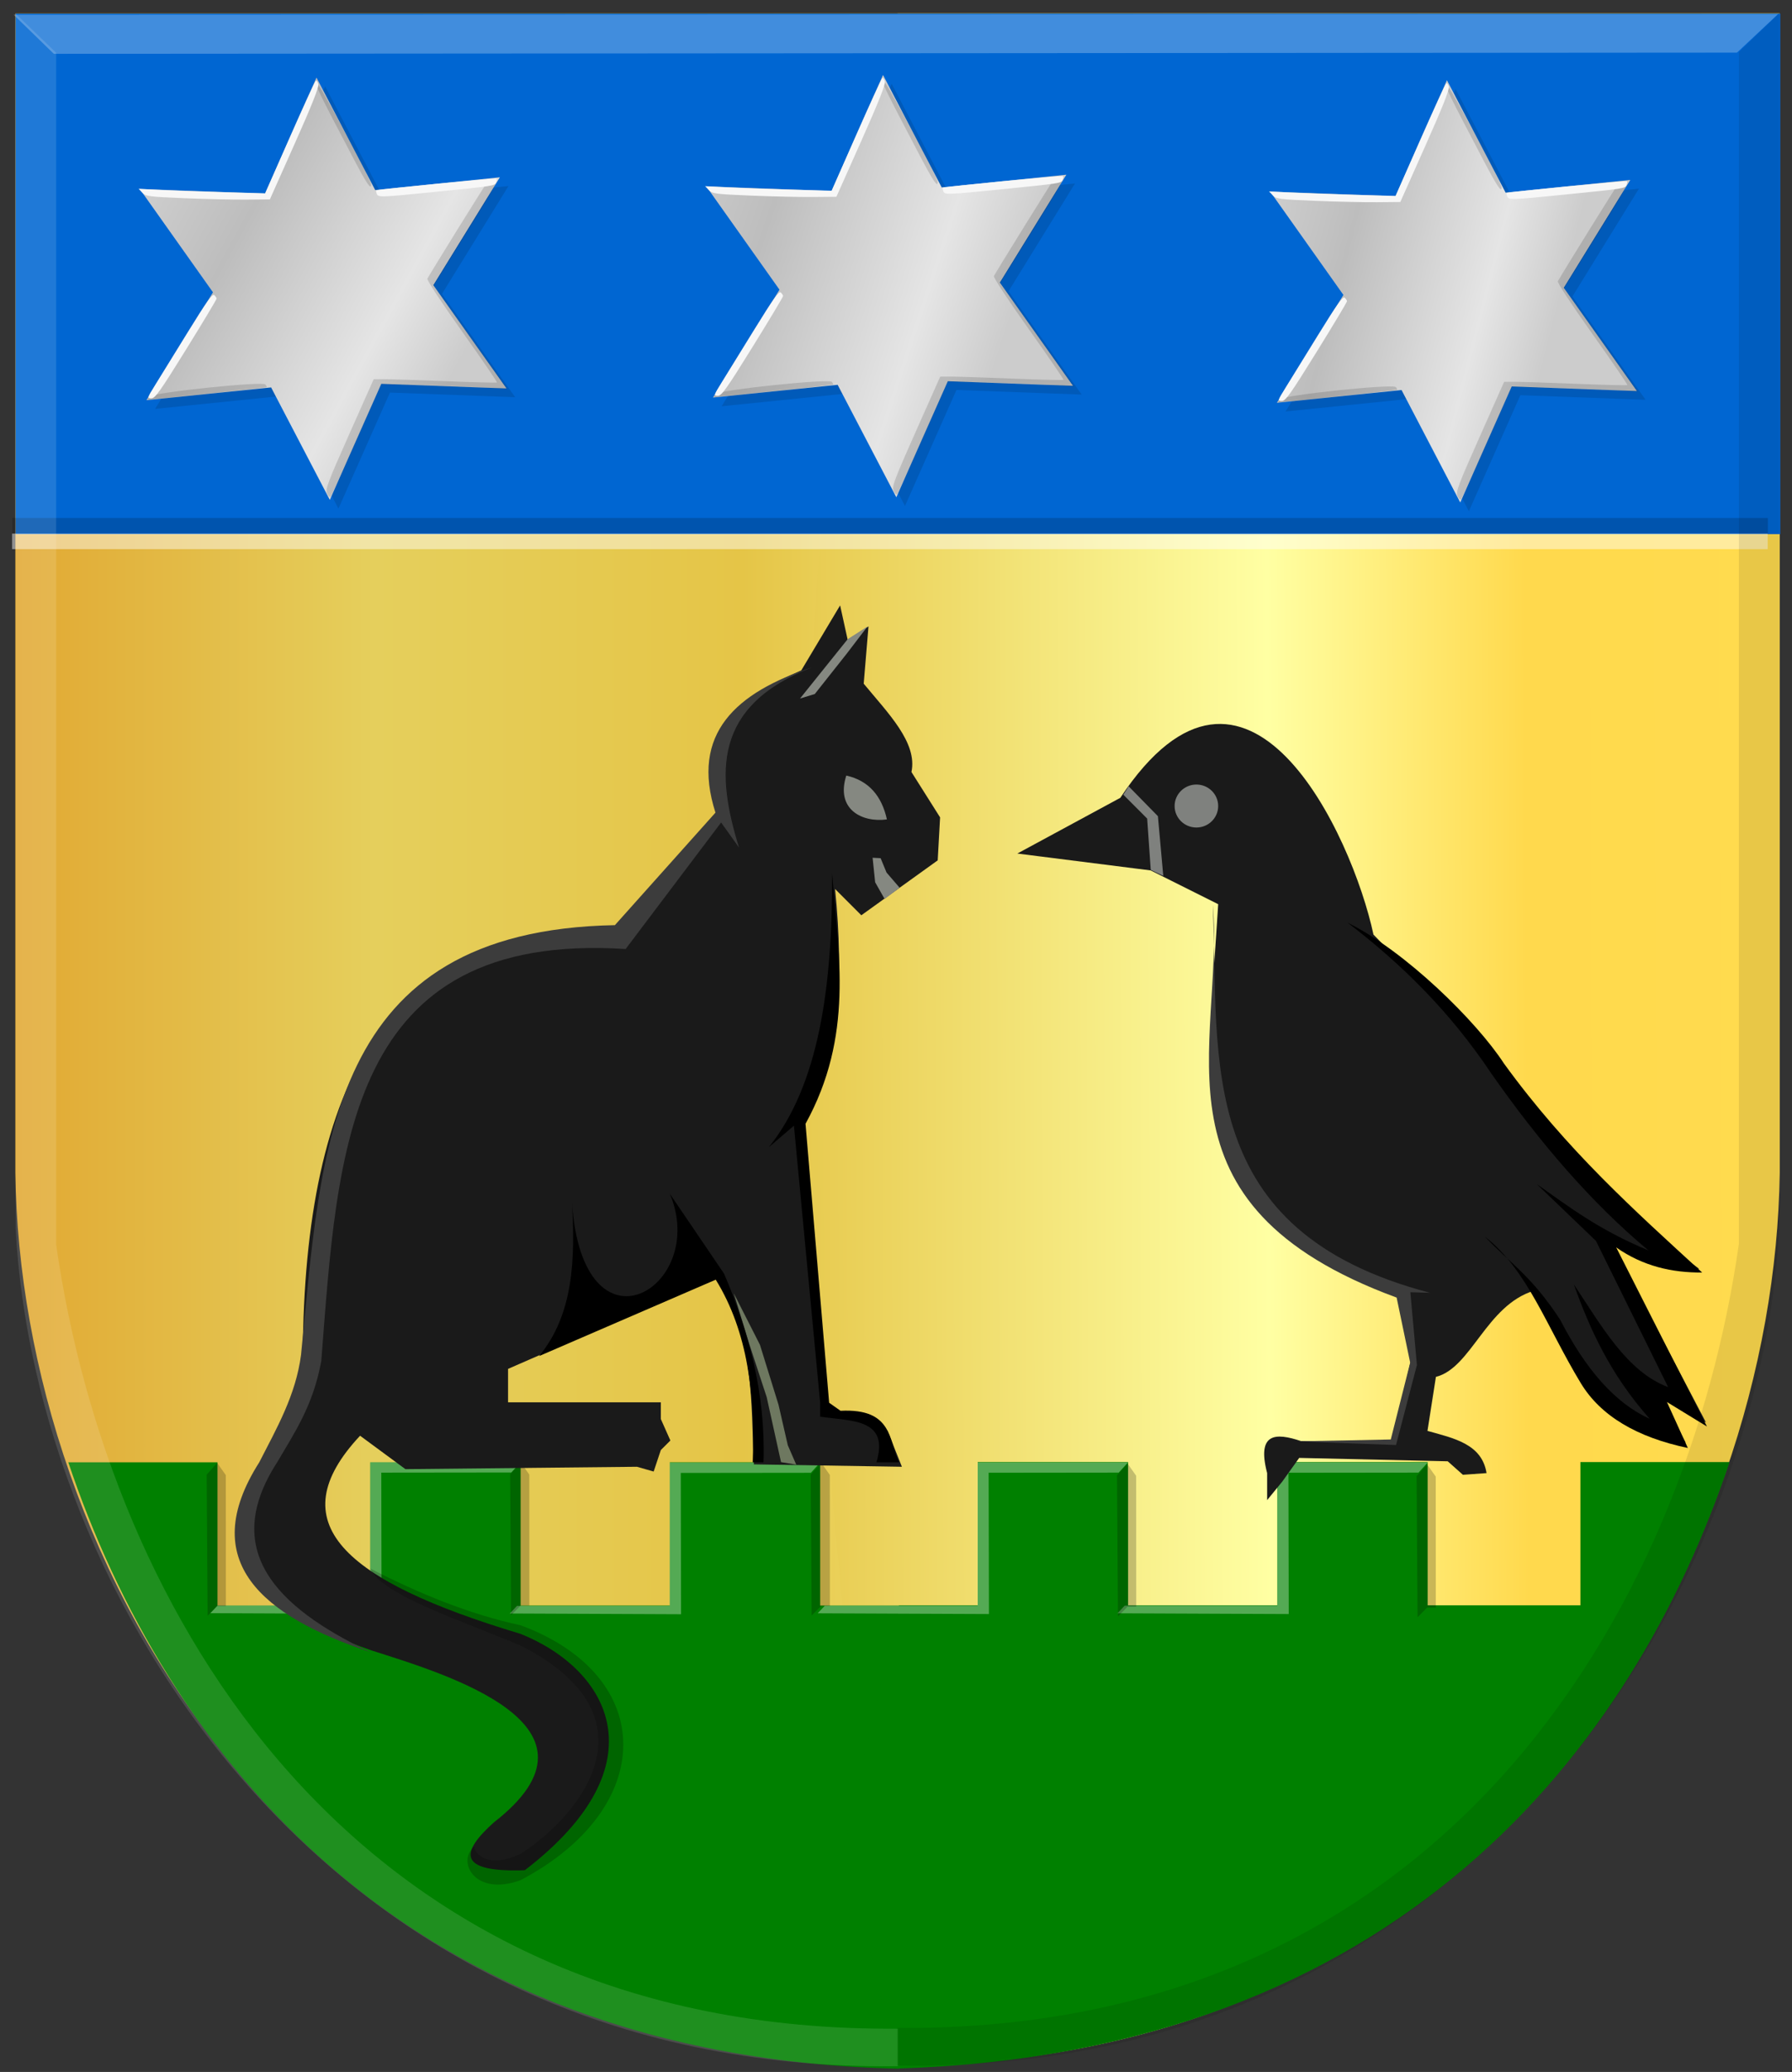 <?xml version="1.0" encoding="UTF-8" standalone="no"?>
<!-- Created with Inkscape (http://www.inkscape.org/) -->

<svg
   xmlns:dc="http://purl.org/dc/elements/1.1/"
   xmlns:cc="http://creativecommons.org/ns#"
   xmlns:rdf="http://www.w3.org/1999/02/22-rdf-syntax-ns#"
   xmlns:svg="http://www.w3.org/2000/svg"
   xmlns="http://www.w3.org/2000/svg"
   xmlns:xlink="http://www.w3.org/1999/xlink"
   xmlns:sodipodi="http://sodipodi.sourceforge.net/DTD/sodipodi-0.dtd"
   xmlns:inkscape="http://www.inkscape.org/namespaces/inkscape"
   width="758.375"
   height="876.66"
   id="svg8658"
   version="1.1"
   inkscape:version="0.48.4 r9939"
   sodipodi:docname="Marrum-Westernijtsjerk_wapen.svg">
  <rect width="100%" height="100%" fill="#333333" stroke="none"/>
  <defs
     id="defs8660">
    <linearGradient
       id="linearGradient4053-4-2">
      <stop
         style="stop-color:#cc992d;stop-opacity:1;"
         offset="0"
         id="stop4055-9-1" />
      <stop
         style="stop-color:#e1a832;stop-opacity:1;"
         offset="0.143"
         id="stop4057-8-5" />
      <stop
         id="stop4059-2-4"
         offset="0.321"
         style="stop-color:#e5cf5c;stop-opacity:1;" />
      <stop
         style="stop-color:#e5c547;stop-opacity:1;"
         offset="0.5"
         id="stop4061-4-4" />
      <stop
         id="stop4063-5-42"
         offset="0.75"
         style="stop-color:#ffffa3;stop-opacity:1;" />
      <stop
         style="stop-color:#ffd94d;stop-opacity:1;"
         offset="0.875"
         id="stop4065-2-5" />
      <stop
         id="stop4067-9-04"
         offset="1"
         style="stop-color:#ffdb4e;stop-opacity:1;" />
    </linearGradient>
    <linearGradient
       id="linearGradient4053-4-3">
      <stop
         style="stop-color:#cc992d;stop-opacity:1;"
         offset="0"
         id="stop4055-9-91" />
      <stop
         style="stop-color:#e1a832;stop-opacity:1;"
         offset="0.143"
         id="stop4057-8-2" />
      <stop
         id="stop4059-2-8"
         offset="0.321"
         style="stop-color:#e5cf5c;stop-opacity:1;" />
      <stop
         style="stop-color:#e5c547;stop-opacity:1;"
         offset="0.5"
         id="stop4061-4-8" />
      <stop
         id="stop4063-5-1"
         offset="0.75"
         style="stop-color:#ffffa3;stop-opacity:1;" />
      <stop
         style="stop-color:#ffd94d;stop-opacity:1;"
         offset="0.875"
         id="stop4065-2-8" />
      <stop
         id="stop4067-9-6"
         offset="1"
         style="stop-color:#ffdb4e;stop-opacity:1;" />
    </linearGradient>
    <linearGradient
       gradientTransform="matrix(1.437,0,0,1.406,-24.673,-6.136)"
       inkscape:collect="always"
       xlink:href="#linearGradient4070-9-0-5"
       id="linearGradient8045-0"
       x1="-5.542"
       y1="11.437"
       x2="64.209"
       y2="34.269"
       gradientUnits="userSpaceOnUse" />
    <linearGradient
       id="linearGradient4053-4-5">
      <stop
         style="stop-color:#cc992d;stop-opacity:1;"
         offset="0"
         id="stop4055-9-9" />
      <stop
         style="stop-color:#e1a832;stop-opacity:1;"
         offset="0.143"
         id="stop4057-8-4" />
      <stop
         id="stop4059-2-6"
         offset="0.321"
         style="stop-color:#e5cf5c;stop-opacity:1;" />
      <stop
         style="stop-color:#e5c547;stop-opacity:1;"
         offset="0.5"
         id="stop4061-4-3" />
      <stop
         id="stop4063-5-4"
         offset="0.75"
         style="stop-color:#ffffa3;stop-opacity:1;" />
      <stop
         style="stop-color:#ffd94d;stop-opacity:1;"
         offset="0.875"
         id="stop4065-2-9" />
      <stop
         id="stop4067-9-0"
         offset="1"
         style="stop-color:#ffdb4e;stop-opacity:1;" />
    </linearGradient>
    <linearGradient
       inkscape:collect="always"
       xlink:href="#linearGradient4070-9-0-5"
       id="linearGradient9331"
       x1="-21.195"
       y1="12.139"
       x2="64.209"
       y2="34.269"
       gradientUnits="userSpaceOnUse" />
    <linearGradient
       inkscape:collect="always"
       xlink:href="#linearGradient4070-9-0-5"
       id="linearGradient9339"
       x1="-20.832"
       y1="0.361"
       x2="68.92"
       y2="50.331"
       gradientUnits="userSpaceOnUse" />
    <linearGradient
       inkscape:collect="always"
       xlink:href="#linearGradient4053-4-5"
       id="linearGradient9347"
       x1="372.746"
       y1="320.943"
       x2="563.025"
       y2="320.096"
       gradientUnits="userSpaceOnUse" />
    <linearGradient
       inkscape:collect="always"
       xlink:href="#linearGradient4053-4-5"
       id="linearGradient9355"
       x1="372.104"
       y1="319.044"
       x2="561.791"
       y2="319.044"
       gradientUnits="userSpaceOnUse" />
    <linearGradient
       inkscape:collect="always"
       xlink:href="#linearGradient4070-9-0-5"
       id="linearGradient5734"
       gradientUnits="userSpaceOnUse"
       x1="309.286"
       y1="148.853"
       x2="320.714"
       y2="148.853"
       gradientTransform="translate(458.427,563.081)" />
    <linearGradient
       id="linearGradient4070-9-0-5">
      <stop
         style="stop-color:#a3a3a3;stop-opacity:1;"
         offset="0"
         id="stop4072-5-5-3" />
      <stop
         style="stop-color:#b0b0b0;stop-opacity:1;"
         offset="0.143"
         id="stop4074-5-2-2" />
      <stop
         id="stop4076-40-4-9"
         offset="0.321"
         style="stop-color:#d1d1d1;stop-opacity:1;" />
      <stop
         style="stop-color:#bdbdbd;stop-opacity:1;"
         offset="0.5"
         id="stop4078-3-2-7" />
      <stop
         id="stop4080-4-3-3"
         offset="0.75"
         style="stop-color:#e5e5e5;stop-opacity:1;" />
      <stop
         style="stop-color:#cccccc;stop-opacity:1;"
         offset="0.875"
         id="stop4082-1-8-7" />
      <stop
         id="stop4084-2-5-4"
         offset="1"
         style="stop-color:#cccccc;stop-opacity:1;" />
    </linearGradient>
    <linearGradient
       gradientUnits="userSpaceOnUse"
       y2="148.853"
       x2="320.714"
       y1="148.853"
       x1="309.286"
       id="linearGradient5702"
       xlink:href="#linearGradient4070-9-0-5"
       inkscape:collect="always" />
    <linearGradient
       id="linearGradient4053-4">
      <stop
         style="stop-color:#cc992d;stop-opacity:1;"
         offset="0"
         id="stop4055-9" />
      <stop
         style="stop-color:#e1a832;stop-opacity:1;"
         offset="0.143"
         id="stop4057-8" />
      <stop
         id="stop4059-2"
         offset="0.321"
         style="stop-color:#e5cf5c;stop-opacity:1;" />
      <stop
         style="stop-color:#e5c547;stop-opacity:1;"
         offset="0.5"
         id="stop4061-4" />
      <stop
         id="stop4063-5"
         offset="0.75"
         style="stop-color:#ffffa3;stop-opacity:1;" />
      <stop
         style="stop-color:#ffd94d;stop-opacity:1;"
         offset="0.875"
         id="stop4065-2" />
      <stop
         id="stop4067-9"
         offset="1"
         style="stop-color:#ffdb4e;stop-opacity:1;" />
    </linearGradient>
    <linearGradient
       gradientUnits="userSpaceOnUse"
       y2="148.257"
       x2="305.824"
       y1="148.257"
       x1="294.712"
       id="linearGradient5694"
       xlink:href="#linearGradient4053-4"
       inkscape:collect="always"
       gradientTransform="translate(458.427,563.081)" />
  </defs>
  <sodipodi:namedview
     id="base"
     pagecolor="#ffffff"
     bordercolor="#666666"
     borderopacity="1.0"
     inkscape:pageopacity="0.0"
     inkscape:pageshadow="2"
     inkscape:zoom="0.35"
     inkscape:cx="78.323211"
     inkscape:cy="509.09625"
     inkscape:document-units="px"
     inkscape:current-layer="layer1"
     showgrid="false"
     fit-margin-top="0"
     fit-margin-left="0"
     fit-margin-right="0"
     fit-margin-bottom="0"
     inkscape:window-width="1600"
     inkscape:window-height="837"
     inkscape:window-x="-8"
     inkscape:window-y="-8"
     inkscape:window-maximized="1" />
  <g
     inkscape:label="Laag 1"
     inkscape:groupmode="layer"
     id="layer1"
     transform="translate(42.375,84.656)">
    <g
       transform="matrix(4.591,0,0,4.769,-1871.757,-1171.373)"
       id="g5249-5">
      <path
         inkscape:connector-curvature="0"
         sodipodi:nodetypes="ccccc"
         id="path2836"
         d="m 481.204,229.063 -81.317,0 0,102.884 c 0.454,33.968 25.321,78.95 81.317,79.196 z"
         style="fill:url(#linearGradient9355);fill-opacity:1;stroke:#000000;stroke-width:1px;stroke-linecap:butt;stroke-linejoin:miter;stroke-opacity:0" />
      <path
         inkscape:connector-curvature="0"
         sodipodi:nodetypes="ccccc"
         id="path2836-5"
         d="m 481.208,229.056 81.317,0 0,102.884 c -0.454,33.968 -25.321,78.95 -81.317,79.196 -8.303,-59.717 -14.042,-119.735 0,-182.08 z"
         style="fill:url(#linearGradient9347);fill-opacity:1;stroke:#000000;stroke-width:1px;stroke-linecap:butt;stroke-linejoin:miter;stroke-opacity:0" />
    </g>
    <path
       style="fill:#008000;stroke:#000000;stroke-width:1px;stroke-linecap:butt;stroke-linejoin:miter;stroke-opacity:0"
       d="m -13.472,534.064 63.135,0 0,60.609 64.65,0 0,-60.609 63.64,0 0,60.609 63.135,0 0,-60.609 63.64,0 0,60.609 33.335,0 23.233,102.53 -23.233,93.439 C 127.706,785.787 27.552,656.102 -13.472,534.064 z"
       id="path9289"
       inkscape:connector-curvature="0"
       sodipodi:nodetypes="ccccccccccccccc" />
    <path
       style="fill:#008000;stroke:#000000;stroke-width:1px;stroke-linecap:butt;stroke-linejoin:miter;stroke-opacity:0"
       d="m 689.588,533.949 -63.135,0 0,60.609 -64.65,0 0,-60.609 -63.64,0 0,60.609 -63.135,0 0,-60.609 -63.64,0 0,60.609 -33.335,0 -23.233,102.53 23.233,93.439 c 211.397,-6.672 310.526,-134.588 351.533,-256.579 z"
       id="path9289-1"
       inkscape:connector-curvature="0"
       sodipodi:nodetypes="ccccccccccccccc" />
    <rect
       style="fill:#0066d2;fill-opacity:1;stroke:#000000;stroke-width:1.494;stroke-miterlimit:4;stroke-opacity:0;stroke-dasharray:none"
       id="rect9309"
       width="746.829"
       height="220.224"
       x="-35.795"
       y="-78.883" />
    <rect
       style="fill:#ffffff;fill-opacity:0.453;stroke:#000000;stroke-width:0.976;stroke-miterlimit:4;stroke-opacity:0;stroke-dasharray:none"
       id="rect9311"
       width="742.991"
       height="6.588"
       x="-37.265"
       y="141.094" />
    <rect
       style="fill:#000000;fill-opacity:0.174;stroke:#000000;stroke-width:0.976;stroke-miterlimit:4;stroke-opacity:0;stroke-dasharray:none"
       id="rect9311-7"
       width="742.991"
       height="6.588"
       x="-37.192"
       y="134.508" />
    <path
       style="fill:#ffffff;fill-opacity:0.33;stroke:#000000;stroke-width:1px;stroke-linecap:butt;stroke-linejoin:miter;stroke-opacity:0"
       d="m 46.632,597.893 3.03,-3.22 64.65,0 0,-60.609 63.64,0 -3.914,4.293 -55.053,0.063 0.126,59.788 z"
       id="path9384"
       inkscape:connector-curvature="0"
       sodipodi:nodetypes="ccccccccc" />
    <path
       style="fill:#ffffff;fill-opacity:0.33;stroke:#000000;stroke-width:1px;stroke-linecap:butt;stroke-linejoin:miter;stroke-opacity:0"
       d="m 173.374,598.028 3.03,-3.22 64.65,0 0,-60.609 63.64,0 -3.914,4.293 -55.053,0.063 0.126,59.788 z"
       id="path9384-2"
       inkscape:connector-curvature="0"
       sodipodi:nodetypes="ccccccccc" />
    <path
       style="fill:#ffffff;fill-opacity:0.33;stroke:#000000;stroke-width:1px;stroke-linecap:butt;stroke-linejoin:miter;stroke-opacity:0"
       d="m 303.664,597.945 3.03,-3.22 64.65,0 0,-60.609 63.64,0 -3.914,4.293 -55.053,0.063 0.126,59.788 z"
       id="path9384-3"
       inkscape:connector-curvature="0"
       sodipodi:nodetypes="ccccccccc" />
    <path
       style="fill:#ffffff;fill-opacity:0.33;stroke:#000000;stroke-width:1px;stroke-linecap:butt;stroke-linejoin:miter;stroke-opacity:0"
       d="m 430.539,597.945 3.03,-3.22 64.65,0 0,-60.609 63.64,0 -3.914,4.293 -55.053,0.063 0.126,59.788 z"
       id="path9384-22"
       inkscape:connector-curvature="0"
       sodipodi:nodetypes="ccccccccc" />
    <path
       style="fill:#000000;fill-opacity:0.213;stroke:#000000;stroke-width:1px;stroke-linecap:butt;stroke-linejoin:miter;stroke-opacity:0"
       d="m 177.952,534.064 -4.432,4.982 0.402,59.688 4.03,-4.06 3.693,0 -0.031,-55.432 z"
       id="path9418"
       inkscape:connector-curvature="0" />
    <path
       style="fill:#000000;fill-opacity:0.213;stroke:#000000;stroke-width:1px;stroke-linecap:butt;stroke-linejoin:miter;stroke-opacity:0"
       d="m 49.527,534.307 -4.432,4.982 0.402,59.688 4.03,-4.06 3.693,0 -0.031,-55.432 z"
       id="path9418-1"
       inkscape:connector-curvature="0" />
    <path
       style="fill:#000000;fill-opacity:0.213;stroke:#000000;stroke-width:1px;stroke-linecap:butt;stroke-linejoin:miter;stroke-opacity:0"
       d="m 305.139,534.211 -4.432,4.982 0.402,59.688 4.03,-4.06 3.693,0 -0.031,-55.432 z"
       id="path9418-6"
       inkscape:connector-curvature="0" />
    <path
       style="fill:#000000;fill-opacity:0.213;stroke:#000000;stroke-width:1px;stroke-linecap:butt;stroke-linejoin:miter;stroke-opacity:0"
       d="m 434.782,534.568 -4.432,4.982 0.402,59.688 4.03,-4.06 3.693,0 -0.031,-55.432 z"
       id="path9418-8"
       inkscape:connector-curvature="0" />
    <path
       style="fill:#000000;fill-opacity:0.213;stroke:#000000;stroke-width:1px;stroke-linecap:butt;stroke-linejoin:miter;stroke-opacity:0"
       d="m 561.568,534.925 -4.432,4.982 0.402,59.688 4.03,-4.06 3.693,0 -0.031,-55.432 z"
       id="path9418-5"
       inkscape:connector-curvature="0" />
    <path
       inkscape:connector-curvature="0"
       style="fill:#1a1a1a;fill-opacity:1;stroke:#000000;stroke-width:1px;stroke-linecap:butt;stroke-linejoin:miter;stroke-opacity:0"
       d="m 388.161,276.484 43.571,-23.571 c 53.645,-80.884 98.189,15.895 107.143,57.857 l 54.306,55.713 c 23.403,37.467 52.579,63.387 83.551,85.716 -12.381,0.188 -24.762,-2.142 -37.143,-11.429 l 40,76.429 -18.572,-10 10,18.571 c -48.185,-8.05 -47.037,-40.767 -64.286,-64.286 -20.154,6.188 -26.473,32.708 -41.428,36.429 l -3.571,22.857 c 11.176,3.11 23.047,5.524 25,17.857 l -10,0.714 -6.428,-5.714 -62.857,-1.429 -7.143,10 -6.429,7.857 0,-11.429 c -4.461,-17.206 3.672,-17.093 14.286,-13.571 l 38.571,0 7.857,-33.571 -5,-27.857 c -93.673,-29.504 -80.268,-99.414 -76.429,-165.714 l -28.571,-14.286 -56.429,-7.143 z"
       id="path5732"
       sodipodi:nodetypes="cccccccccccccccccccccccccc" />
    <path
       sodipodi:type="arc"
       style="fill:#7f817e;fill-opacity:1;fill-rule:nonzero;stroke:#000000;stroke-width:0.964;stroke-linecap:square;stroke-linejoin:round;stroke-miterlimit:4;stroke-opacity:0;stroke-dasharray:none;stroke-dashoffset:0"
       id="path5734"
       sodipodi:cx="-637.27997"
       sodipodi:cy="370.25668"
       sodipodi:rx="9.2176418"
       sodipodi:ry="9.0913725"
       d="m -628.062,370.257 c 0,5.021 -4.127,9.091 -9.218,9.091 -5.091,0 -9.218,-4.07 -9.218,-9.091 0,-5.021 4.127,-9.091 9.218,-9.091 5.091,0 9.218,4.07 9.218,9.091 z"
       transform="translate(1101.22,-113.873)" />
    <path
       inkscape:connector-curvature="0"
       style="fill:#7f817e;fill-opacity:1;stroke:#000000;stroke-width:1px;stroke-linecap:butt;stroke-linejoin:miter;stroke-opacity:0"
       d="m 433.004,251.586 10.101,10.102 1.515,21.718 5.303,2.525 -2.273,-25.254 -12.374,-12.627 -2.273,3.536 z"
       id="path5736" />
    <path
       inkscape:connector-curvature="0"
       style="fill:#1a1a1a;fill-opacity:1;stroke:#000000;stroke-width:1px;stroke-linecap:butt;stroke-linejoin:miter;stroke-opacity:0"
       d="m 316.375,186.127 -3.214,-14.643 -16.429,27.5 c -22.906,10.143 -44.81,21.206 -36.071,60.357 l -41.429,49.286 c -97.437,-4.767 -132.826,66.302 -133.468,179.84 -3.318,42.645 -73.841,89.872 29.295,125.259 31.561,10.048 104.378,31.738 51.518,72.731 -13.792,12.412 -15.963,21.193 13.132,20.203 58.122,-44.556 35.961,-84.844 -1.756,-100.005 -75.378,-22.618 -102.257,-47.202 -67.944,-83.843 l 19.193,14.142 97.985,-1.01 7.071,2.02 3.03,-9.091 4.041,-4.041 -4.041,-9.091 0,-7.071 -22.223,0 -42.426,0 0,-14.142 87.883,-38.386 c 16.758,26.264 14.786,52.528 16.162,78.792 l 62.63,1.01 -6.061,-15.152 -8.081,-7.071 -12.122,-1.01 -5.051,-4.041 -10.101,-118.188 c 14.963,-26.949 16.961,-61.307 13.132,-98.995 l 11.112,11.112 32.325,-23.234 1.01,-18.183 -12.122,-19.193 c 2.625,-12.459 -9.946,-24.917 -20.203,-37.376 l 2.02,-24.244 z"
       id="path5738"
       sodipodi:nodetypes="ccccccccccccccccccccccccccccccccccccc" />
    <path
       inkscape:connector-curvature="0"
       style="fill:#858881;fill-opacity:1;stroke:#000000;stroke-width:1px;stroke-linecap:butt;stroke-linejoin:miter;stroke-opacity:0"
       d="m 331.997,295.717 -4.014,-7.091 -1.071,-10.357 3.393,0.179 2.5,6.071 5.536,6.429 z"
       id="path5740"
       sodipodi:nodetypes="ccccccc" />
    <path
       inkscape:connector-curvature="0"
       style="fill:#858881;fill-opacity:1;stroke:#000000;stroke-width:1px;stroke-linecap:butt;stroke-linejoin:miter;stroke-opacity:0"
       d="m 316.375,185.77 -17.5,21.786 -2.684,3.346 6.256,-1.917 13.571,-17.143 8.714,-11.415 z"
       id="path5744"
       sodipodi:nodetypes="ccccccc" />
    <path
       inkscape:connector-curvature="0"
       style="fill:#6e7860;fill-opacity:1;stroke:#000000;stroke-width:1px;stroke-linecap:butt;stroke-linejoin:miter;stroke-opacity:0"
       d="m 288.161,533.984 -6.071,-27.5 -7.5,-22.857 -6.429,-21.071 11.071,21.786 7.857,25.357 3.929,17.143 3.571,8.214 -6.429,-1.071 z"
       id="path5748" />
    <path
       style="fill:#000000;stroke:#000000;stroke-width:1px;stroke-linecap:butt;stroke-linejoin:miter;stroke-opacity:0"
       d="m 309.77,284.76 c 2.777,34.632 9.224,68.856 -11.25,106.071 l 10,118.036 4.821,3.393 c 22,-1.086 20.365,12.177 24.72,21.804 l -60.97,0 51.429,0 c 5.675,-18.633 -10.809,-17.4 -23.794,-19.304 l 0,-5.893 -11.112,-117.235 -10.607,9.091 c 21.209,-26.366 27.006,-68.144 26.762,-115.964 z"
       id="path9508"
       inkscape:connector-curvature="0"
       sodipodi:nodetypes="cccccccccccc" />
    <path
       style="fill:#3c3c3c;stroke:#000000;stroke-width:1px;stroke-linecap:butt;stroke-linejoin:miter;stroke-opacity:0;fill-opacity:1"
       d="m 301.317,197.683 c -32.225,10.623 -51.622,28.061 -40.911,61.493 l -42.553,47.603 C 95.471,309.036 93.755,401.444 85.018,488.607 c -2.198,16.999 -10.301,31.047 -17.678,45.457 -26.749,42.03 1.493,65.122 46.972,80.307 -40.609,-19.327 -63.144,-43.55 -39.396,-80.307 7.319,-12.494 15.245,-23.977 18.688,-42.931 6.95,-89.409 10.449,-181.822 128.794,-174.251 l 40.406,-53.538 7.576,10.607 c -9.598,-31.038 -11.381,-59.871 30.936,-76.267 z"
       id="path9510"
       inkscape:connector-curvature="0"
       sodipodi:nodetypes="cccccccccccc" />
    <path
       style="fill:#000000;fill-opacity:0.21;stroke:#000000;stroke-width:1px;stroke-linecap:butt;stroke-linejoin:miter;stroke-opacity:0"
       d="m 114.312,579.016 c 5.211,11.359 38.447,21.843 63.64,32.577 59.423,30.253 25.126,72.038 0,88.136 -14.283,6.646 -19.544,-0.434 -19.698,-3.03 -7.395,6.126 0.146,21.332 19.698,14.142 57.626,-30.301 58.224,-86.229 0,-107.834 -21.588,-4.626 -42.723,-13.321 -63.64,-23.991 z"
       id="path9512"
       inkscape:connector-curvature="0"
       sodipodi:nodetypes="ccccccc" />
    <path
       style="fill:#000000;stroke:#000000;stroke-width:1px;stroke-linecap:butt;stroke-linejoin:miter;stroke-opacity:0"
       d="m 199.67,423.957 c 1.433,24.215 0.665,47.523 -13.89,65.155 l 74.751,-32.325 c 13.746,22.271 16.649,48.977 15.657,77.277 l 4.546,0 c 0.935,-29.273 -6.201,-55.224 -16.668,-79.802 l -22.981,-33.84 c 16.815,39.598 -36.863,71.971 -41.416,3.536 z"
       id="path9514"
       inkscape:connector-curvature="0"
       sodipodi:nodetypes="cccccccc" />
    <path
       style="fill:#3c3c3c;stroke:#000000;stroke-width:1px;stroke-linecap:butt;stroke-linejoin:miter;stroke-opacity:0;fill-opacity:1"
       d="m 470.896,298.193 c 4.827,59.507 -29.738,126.701 77.782,166.17 l 5.735,27.54 -8.214,32.5 -39.947,0.822 42.174,1.515 8.839,-33.84 -2.778,-30.81 8.334,0.253 c -99.758,-26.148 -89.327,-97.842 -91.924,-164.15 z"
       id="path9516"
       inkscape:connector-curvature="0"
       sodipodi:nodetypes="cccccccccc" />
    <path
       style="fill:#000000;stroke:#000000;stroke-width:1px;stroke-linecap:butt;stroke-linejoin:miter;stroke-opacity:0"
       d="m 527.97,305.769 c 24.427,12.015 54.53,41.695 66.165,59.599 26.601,36.645 55.282,62.193 83.843,88.388 -12.729,0.105 -24.981,-2.646 -36.365,-10.607 l 38.386,75.761 -16.92,-10.354 8.839,19.445 c -21.567,-4.53 -36.886,-13.544 -45.307,-27.443 -14.467,-23.877 -22.546,-47.913 -40.556,-61.955 10.486,11.109 19.623,16.373 31.903,35.256 10.655,20.727 23.103,35.179 37.797,41.769 -16.795,-18.94 -25.272,-37.881 -32.072,-56.821 11.704,17.494 22.396,36.9 39.901,43.437 l -30.557,-61.872 -25.001,-23.991 c 13.582,9.524 25.898,19.153 47.225,28.032 -23.917,-19.938 -45.865,-45.391 -66.418,-74.751 -17.681,-26.509 -38.478,-46.788 -60.862,-63.892 z"
       id="path9518"
       inkscape:connector-curvature="0"
       sodipodi:nodetypes="cccccccscccccccccc" />
    <path
       inkscape:connector-curvature="0"
       sodipodi:nodetypes="ccccccc"
       id="path4509-9-6"
       d="m -35.744,-78.847 17.138,16.497 0,504.302 C 3.388,595.983 105.818,775.605 337.601,773.694 l 0,15.882 C 93.756,792.554 -27.716,588.077 -35.744,435.263 z"
       style="fill:#ffffff;fill-opacity:0.123;stroke:#000000;stroke-width:4.679px;stroke-linecap:butt;stroke-linejoin:miter;stroke-opacity:0" />
    <path
       inkscape:connector-curvature="0"
       sodipodi:nodetypes="ccccccc"
       id="path4509-9"
       d="m 710.663,-79.169 -17.138,16.497 0,504.302 c -21.993,154.031 -124.424,333.653 -356.206,331.742 l 0,15.882 c 243.671,4.781 365.281,-201.127 373.344,-354.312 l 0,-514.11 z"
       style="fill:#000000;fill-opacity:0.09;stroke:#000000;stroke-width:4.679px;stroke-linecap:butt;stroke-linejoin:miter;stroke-opacity:0" />
    <path
       sodipodi:nodetypes="ccccc"
       inkscape:connector-curvature="0"
       id="path4533"
       d="m -36.626,-78.44 17.021,16.549 712.323,-0.499 17.38,-16.301 z"
       style="fill:#ffffff;fill-opacity:0.255;stroke:#000000;stroke-width:4.679px;stroke-linecap:butt;stroke-linejoin:miter;stroke-opacity:0" />
    <path
       transform="matrix(2.787,0,0,2.83,236.441,-56.88)"
       d="M 37.376,65.836 28.464,49.026 9.533,50.928 19.635,34.804 8.522,19.36 27.537,20.048 35.355,2.702 44.267,19.512 63.198,17.611 53.096,33.734 64.209,49.178 45.194,48.491 z"
       inkscape:randomized="0"
       inkscape:rounded="0"
       inkscape:flatsided="false"
       sodipodi:arg2="2.062406"
       sodipodi:arg1="1.5388072"
       sodipodi:r2="16.739216"
       sodipodi:r1="31.583426"
       sodipodi:cy="34.2691"
       sodipodi:cx="36.365494"
       sodipodi:sides="6"
       id="path31324"
       style="fill:#000000;fill-opacity:0.118;fill-rule:evenodd;stroke:none"
       sodipodi:type="star" />
    <path
       transform="matrix(2.787,0,0,2.83,232.785,-60.576)"
       d="M 37.376,65.836 28.464,49.026 9.533,50.928 19.635,34.804 8.522,19.36 27.537,20.048 35.355,2.702 44.267,19.512 63.198,17.611 53.096,33.734 64.209,49.178 45.194,48.491 z"
       inkscape:randomized="0"
       inkscape:rounded="0"
       inkscape:flatsided="false"
       sodipodi:arg2="2.062406"
       sodipodi:arg1="1.5388072"
       sodipodi:r2="16.739216"
       sodipodi:r1="31.583426"
       sodipodi:cy="34.2691"
       sodipodi:cx="36.365494"
       sodipodi:sides="6"
       id="path31324-9"
       style="fill:url(#linearGradient8045-0);fill-opacity:1.0;fill-rule:evenodd;stroke:none"
       sodipodi:type="star" />
    <path
       inkscape:connector-curvature="0"
       id="path31364"
       d="m 335.762,122.97 c -0.765,-1.695 0.333,-4.613 9.452,-25.107 l 10.318,-23.189 4.524,0 c 2.488,0 14.152,0.385 25.919,0.856 11.767,0.471 21.54,0.71 21.717,0.531 0.177,-0.179 -6.495,-9.922 -14.825,-21.652 -8.76,-12.334 -14.926,-21.723 -14.623,-22.265 2.118,-3.79 24.786,-40.316 25.532,-41.139 0.518,-0.573 1.813,-0.925 2.876,-0.783 1.837,0.245 1.246,1.367 -11.872,22.535 l -13.805,22.277 1.67,2.394 c 0.918,1.317 7.919,11.17 15.556,21.895 l 13.885,19.501 -8.43,-0.498 c -4.636,-0.274 -16.638,-0.726 -26.671,-1.005 l -18.241,-0.507 -10.47,23.671 c -5.759,13.019 -10.735,23.836 -11.058,24.037 -0.323,0.201 -0.977,-0.497 -1.453,-1.552 z m -75.042,-40.966 c 1.71,-1.726 47.526,-6.512 48.915,-5.111 0.484,0.489 0.729,1.03 0.544,1.202 -0.292,0.273 -47.997,5.243 -49.985,5.208 -0.412,-0.007 -0.175,-0.592 0.526,-1.3 z m 86.229,-100.727 c -14.631,-27.832 -16.456,-31.564 -15.887,-32.494 0.564,-0.921 23.412,41.58 23.412,43.551 0,2.476 -1.802,-0.173 -7.525,-11.057 z"
       style="fill:#000000;fill-opacity:0.142" />
    <path
       inkscape:connector-curvature="0"
       id="path31360"
       d="m 263.05,77.122 c 1.936,-3.123 8.123,-13.147 13.75,-22.275 7.911,-12.836 10.455,-16.408 11.224,-15.764 0.547,0.458 0.995,1.145 0.995,1.526 0,0.381 -5.788,10.03 -12.862,21.442 -11.079,17.873 -13.123,20.749 -14.745,20.749 -1.842,0 -1.807,-0.122 1.637,-5.678 z m 12.407,-79.017 c -15.094,-0.626 -16.393,-0.796 -17.852,-2.333 l -1.574,-1.658 8.926,0.465 c 4.909,0.256 16.96,0.689 26.779,0.963 l 17.852,0.497 10.394,-23.606 c 5.717,-12.983 10.684,-23.787 11.038,-24.008 0.354,-0.221 0.841,0.406 1.081,1.393 0.307,1.261 -2.676,8.778 -10.037,25.291 l -10.475,23.496 -9.927,0.087 c -5.46,0.048 -17.253,-0.216 -26.206,-0.588 z m 81.359,-1.883 c -0.253,-0.665 -0.329,-1.319 -0.17,-1.454 0.505,-0.428 50.497,-5.287 50.839,-4.941 0.18,0.182 0.114,0.893 -0.147,1.58 -0.561,1.475 -0.845,1.519 -26.34,4.076 -22.881,2.295 -23.583,2.316 -24.182,0.74 z"
       style="fill:#f7f7f7;fill-opacity:1" />
    <path
       transform="matrix(2.787,0,0,2.83,475.089,-54.671)"
       d="M 37.376,65.836 28.464,49.026 9.533,50.928 19.635,34.804 8.522,19.36 27.537,20.048 35.355,2.702 44.267,19.512 63.198,17.611 53.096,33.734 64.209,49.178 45.194,48.491 z"
       inkscape:randomized="0"
       inkscape:rounded="0"
       inkscape:flatsided="false"
       sodipodi:arg2="2.062406"
       sodipodi:arg1="1.5388072"
       sodipodi:r2="16.739216"
       sodipodi:r1="31.583426"
       sodipodi:cy="34.2691"
       sodipodi:cx="36.365494"
       sodipodi:sides="6"
       id="path31324-0"
       style="fill:#000000;fill-opacity:0.118;fill-rule:evenodd;stroke:none"
       sodipodi:type="star" />
    <path
       transform="matrix(2.787,0,0,2.83,471.434,-58.366)"
       d="M 37.376,65.836 28.464,49.026 9.533,50.928 19.635,34.804 8.522,19.36 27.537,20.048 35.355,2.702 44.267,19.512 63.198,17.611 53.096,33.734 64.209,49.178 45.194,48.491 z"
       inkscape:randomized="0"
       inkscape:rounded="0"
       inkscape:flatsided="false"
       sodipodi:arg2="2.062406"
       sodipodi:arg1="1.5388072"
       sodipodi:r2="16.739216"
       sodipodi:r1="31.583426"
       sodipodi:cy="34.2691"
       sodipodi:cx="36.365494"
       sodipodi:sides="6"
       id="path31324-9-2"
       style="fill:url(#linearGradient9331);fill-opacity:1.0;fill-rule:evenodd;stroke:none"
       sodipodi:type="star" />
    <path
       inkscape:connector-curvature="0"
       id="path31364-4"
       d="m 574.411,125.18 c -0.765,-1.695 0.333,-4.613 9.452,-25.107 l 10.318,-23.189 4.524,0 c 2.488,0 14.152,0.385 25.919,0.856 11.767,0.471 21.54,0.71 21.717,0.531 0.177,-0.179 -6.495,-9.922 -14.825,-21.652 -8.76,-12.334 -14.926,-21.723 -14.623,-22.265 2.118,-3.79 24.786,-40.316 25.532,-41.139 0.518,-0.573 1.813,-0.925 2.876,-0.783 1.837,0.245 1.246,1.367 -11.872,22.535 l -13.805,22.277 1.67,2.394 c 0.918,1.317 7.919,11.17 15.556,21.895 l 13.885,19.501 -8.43,-0.498 c -4.636,-0.274 -16.638,-0.726 -26.671,-1.005 l -18.241,-0.507 -10.47,23.671 c -5.759,13.019 -10.735,23.836 -11.058,24.037 -0.323,0.201 -0.977,-0.497 -1.453,-1.552 z m -75.042,-40.966 c 1.71,-1.726 47.526,-6.512 48.915,-5.111 0.484,0.489 0.729,1.03 0.544,1.202 -0.292,0.273 -47.997,5.243 -49.985,5.208 -0.412,-0.007 -0.175,-0.592 0.526,-1.3 z m 86.229,-100.727 c -14.631,-27.832 -16.456,-31.564 -15.887,-32.494 0.564,-0.921 23.412,41.58 23.412,43.551 0,2.476 -1.802,-0.173 -7.525,-11.057 z"
       style="fill:#000000;fill-opacity:0.142" />
    <path
       inkscape:connector-curvature="0"
       id="path31360-9"
       d="m 501.698,79.331 c 1.936,-3.123 8.123,-13.147 13.75,-22.275 7.911,-12.836 10.455,-16.408 11.224,-15.764 0.547,0.458 0.995,1.145 0.995,1.526 0,0.381 -5.788,10.03 -12.862,21.442 -11.079,17.873 -13.123,20.749 -14.745,20.749 -1.842,0 -1.807,-0.122 1.637,-5.678 z m 12.407,-79.017 c -15.094,-0.626 -16.393,-0.796 -17.852,-2.333 l -1.574,-1.658 8.926,0.465 c 4.909,0.256 16.96,0.689 26.779,0.963 l 17.852,0.497 10.394,-23.606 c 5.717,-12.983 10.684,-23.787 11.038,-24.008 0.354,-0.221 0.841,0.406 1.081,1.393 0.307,1.261 -2.676,8.778 -10.037,25.291 l -10.475,23.496 -9.927,0.087 c -5.46,0.048 -17.253,-0.216 -26.206,-0.588 z m 81.359,-1.883 c -0.253,-0.665 -0.329,-1.319 -0.17,-1.454 0.505,-0.428 50.497,-5.287 50.839,-4.941 0.18,0.182 0.114,0.893 -0.147,1.58 -0.561,1.475 -0.845,1.519 -26.34,4.076 -22.881,2.295 -23.583,2.316 -24.182,0.74 z"
       style="fill:#f7f7f7;fill-opacity:1" />
    <path
       transform="matrix(2.787,0,0,2.83,-3.313,-55.776)"
       d="M 37.376,65.836 28.464,49.026 9.533,50.928 19.635,34.804 8.522,19.36 27.537,20.048 35.355,2.702 44.267,19.512 63.198,17.611 53.096,33.734 64.209,49.178 45.194,48.491 z"
       inkscape:randomized="0"
       inkscape:rounded="0"
       inkscape:flatsided="false"
       sodipodi:arg2="2.062406"
       sodipodi:arg1="1.5388072"
       sodipodi:r2="16.739216"
       sodipodi:r1="31.583426"
       sodipodi:cy="34.2691"
       sodipodi:cx="36.365494"
       sodipodi:sides="6"
       id="path31324-2"
       style="fill:#000000;fill-opacity:0.118;fill-rule:evenodd;stroke:none"
       sodipodi:type="star" />
    <path
       transform="matrix(2.787,0,0,2.83,-6.968,-59.471)"
       d="M 37.376,65.836 28.464,49.026 9.533,50.928 19.635,34.804 8.522,19.36 27.537,20.048 35.355,2.702 44.267,19.512 63.198,17.611 53.096,33.734 64.209,49.178 45.194,48.491 z"
       inkscape:randomized="0"
       inkscape:rounded="0"
       inkscape:flatsided="false"
       sodipodi:arg2="2.062406"
       sodipodi:arg1="1.5388072"
       sodipodi:r2="16.739216"
       sodipodi:r1="31.583426"
       sodipodi:cy="34.2691"
       sodipodi:cx="36.365494"
       sodipodi:sides="6"
       id="path31324-9-1"
       style="fill:url(#linearGradient9339);fill-opacity:1.0;fill-rule:evenodd;stroke:none"
       sodipodi:type="star" />
    <path
       inkscape:connector-curvature="0"
       id="path31364-2"
       d="m 96.009,124.075 c -0.765,-1.695 0.333,-4.613 9.452,-25.107 l 10.318,-23.189 4.524,0 c 2.488,0 14.152,0.385 25.919,0.856 11.767,0.471 21.54,0.71 21.717,0.531 0.177,-0.179 -6.495,-9.922 -14.825,-21.652 -8.76,-12.334 -14.926,-21.723 -14.623,-22.265 2.118,-3.79 24.786,-40.316 25.532,-41.139 0.518,-0.573 1.813,-0.925 2.876,-0.783 1.837,0.245 1.246,1.367 -11.872,22.535 l -13.805,22.277 1.67,2.394 c 0.918,1.317 7.919,11.17 15.556,21.895 l 13.885,19.501 -8.43,-0.498 c -4.636,-0.274 -16.638,-0.726 -26.671,-1.005 l -18.241,-0.507 -10.47,23.671 c -5.759,13.019 -10.735,23.836 -11.058,24.037 -0.323,0.201 -0.977,-0.497 -1.453,-1.552 z M 20.967,83.108 c 1.71,-1.726 47.526,-6.512 48.915,-5.111 0.484,0.489 0.729,1.03 0.544,1.202 -0.292,0.273 -47.997,5.243 -49.985,5.208 -0.412,-0.007 -0.175,-0.592 0.526,-1.3 z M 107.196,-17.618 c -14.631,-27.832 -16.456,-31.564 -15.887,-32.494 0.564,-0.921 23.412,41.58 23.412,43.551 0,2.476 -1.802,-0.173 -7.525,-11.057 z"
       style="fill:#000000;fill-opacity:0.142" />
    <path
       inkscape:connector-curvature="0"
       id="path31360-7"
       d="m 23.296,78.226 c 1.936,-3.123 8.123,-13.147 13.75,-22.275 7.911,-12.836 10.455,-16.408 11.224,-15.764 0.547,0.458 0.995,1.145 0.995,1.526 0,0.381 -5.788,10.03 -12.862,21.442 -11.079,17.873 -13.123,20.749 -14.745,20.749 -1.842,0 -1.807,-0.122 1.637,-5.678 z m 12.407,-79.017 c -15.094,-0.626 -16.393,-0.796 -17.852,-2.333 l -1.574,-1.658 8.926,0.465 c 4.909,0.256 16.96,0.689 26.779,0.963 l 17.852,0.497 10.394,-23.606 c 5.717,-12.983 10.684,-23.787 11.038,-24.008 0.354,-0.221 0.841,0.406 1.081,1.393 0.307,1.261 -2.676,8.778 -10.037,25.291 l -10.475,23.496 -9.927,0.087 c -5.46,0.048 -17.252,-0.216 -26.206,-0.588 z M 117.062,-2.674 c -0.253,-0.665 -0.329,-1.319 -0.17,-1.454 0.505,-0.428 50.497,-5.287 50.839,-4.941 0.18,0.182 0.114,0.893 -0.147,1.58 -0.561,1.475 -0.845,1.519 -26.34,4.076 -22.881,2.295 -23.583,2.316 -24.182,0.74 z"
       style="fill:#f7f7f7;fill-opacity:1" />
    <path
       style="fill:#858881;fill-opacity:1;stroke:none;stroke-width:1px;stroke-linecap:butt;stroke-linejoin:miter;stroke-opacity:1"
       d="m 315.777,243.49 c 9.562,2.16 14.988,8.663 17.188,18.555 -10.551,1.436 -21.765,-4.285 -17.188,-18.555 z"
       id="path8555"
       inkscape:connector-curvature="0"
       sodipodi:nodetypes="ccc" />
  </g>
</svg>

